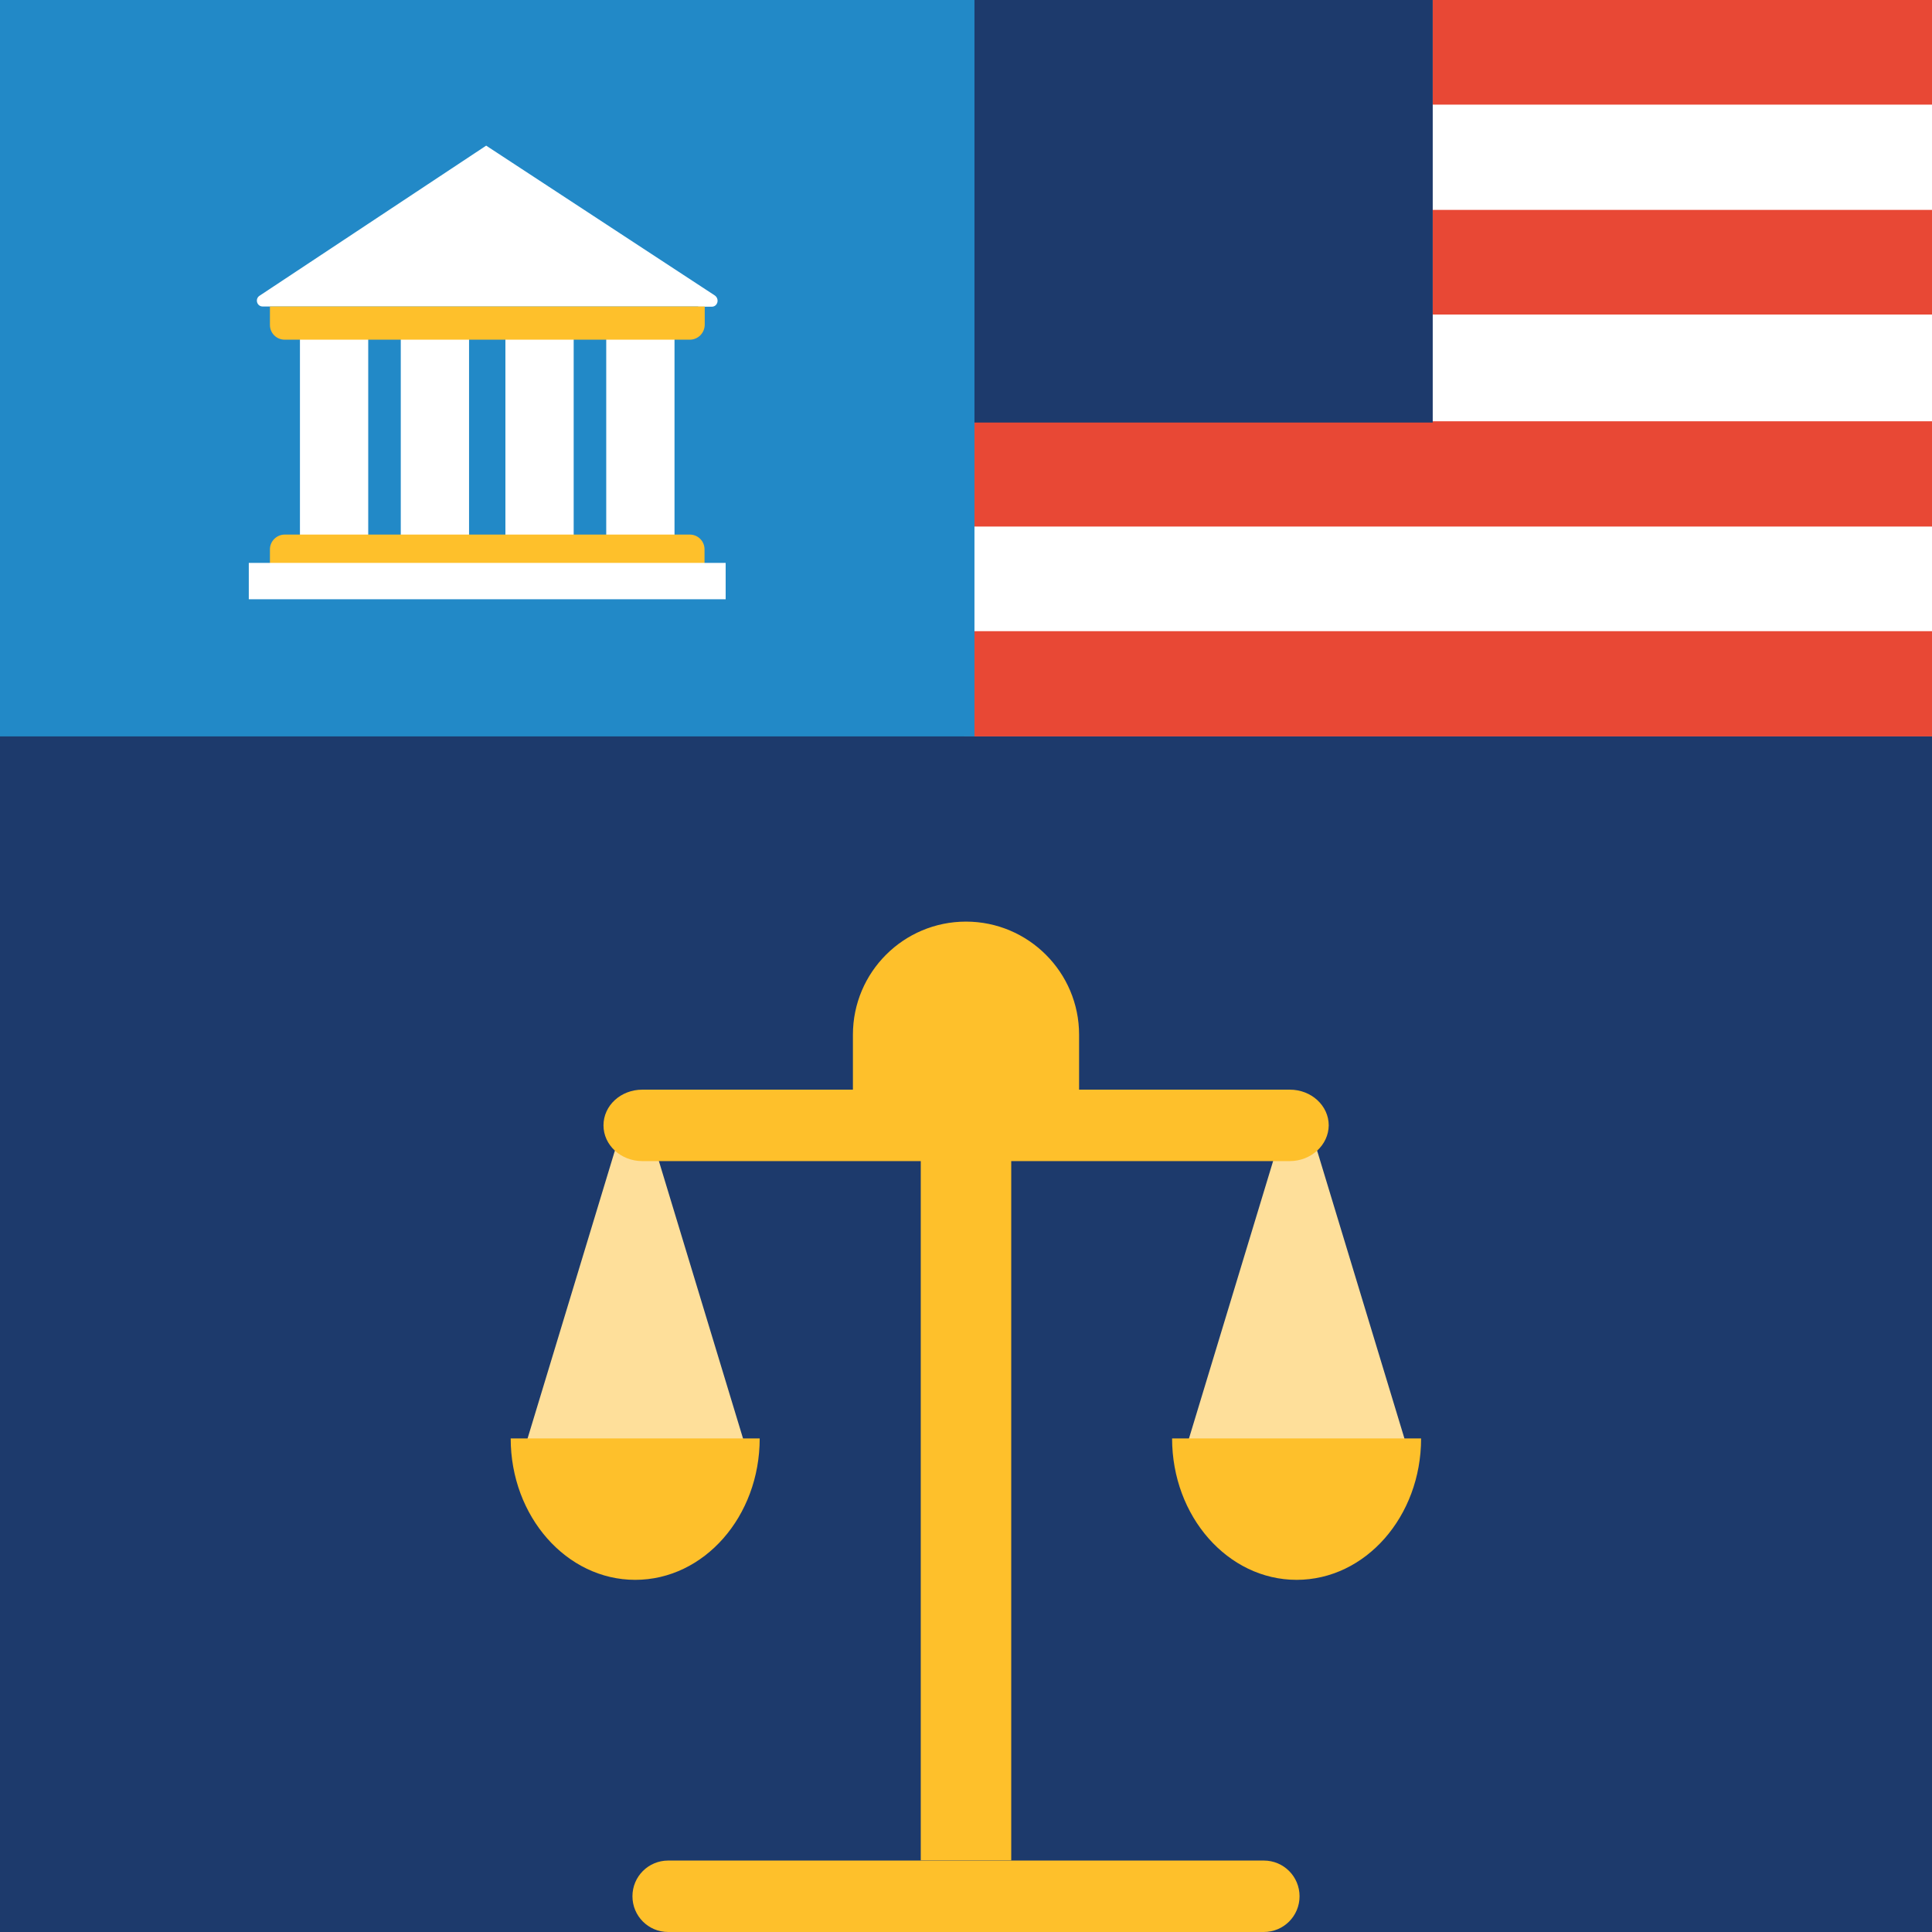 <?xml version="1.0" encoding="utf-8"?>
<!-- Generator: Adobe Illustrator 25.0.0, SVG Export Plug-In . SVG Version: 6.00 Build 0)  -->
<svg version="1.1" id="Layer_1" xmlns="http://www.w3.org/2000/svg" xmlns:xlink="http://www.w3.org/1999/xlink" x="0px" y="0px"
	 viewBox="0 0 914 914" style="enable-background:new 0 0 914 914;" xml:space="preserve">
<rect x="0" y="0" width="914" height="914" fill="#333333" stroke="none"/>
<style type="text/css">
	.st0{fill:#FFFFFF;}
	.st1{fill:#E84835;}
	.st2{fill:#1D3A6C;}
	.st3{fill:#2289C7;}
	.st4{fill:#FEC02B;}
	.st5{fill:#FEDF9A;}
</style>
<rect x="456.3" y="0" class="st0" width="457.7" height="348.4"/>
<rect x="456.3" y="199.3" class="st1" width="457.7" height="49.8"/>
<rect x="456.3" y="298.6" class="st1" width="457.7" height="49.8"/>
<rect x="677.8" y="0" class="st1" width="236.2" height="49.5"/>
<rect x="677.8" y="99.3" class="st1" width="236.2" height="49.5"/>
<polygon class="st2" points="456.3,0 456.3,199.9 677.8,199.9 677.8,148.8 677.8,99.3 677.8,49.5 677.8,0 "/>
<rect y="0" class="st3" width="461" height="348.4"/>
<rect x="141.9" y="156.8" class="st0" width="32.3" height="112.5"/>
<rect x="189.6" y="156.8" class="st0" width="32.3" height="112.5"/>
<rect x="239.1" y="156.8" class="st0" width="32.3" height="112.5"/>
<rect x="286.8" y="156.8" class="st0" width="32.3" height="112.5"/>
<g>
	<path class="st0" d="M330.3,145.1h6.4c2.8,0,3.8-3.6,1.5-5.3L230,68.9l-107.2,71c-2.3,1.5-1.3,5.1,1.5,5.1h6.6H330.3z"/>
	<path class="st4" d="M326.3,160.7H134.7c-3.9,0-7-3.1-7-7v-8.7h205.7v8.7C333.3,157.6,330.2,160.7,326.3,160.7"/>
	<path class="st4" d="M333.3,268.6H127.7v-8.7c0-3.9,3.2-7,7-7h191.6c3.9,0,7,3.1,7,7V268.6z"/>
</g>
<rect x="117.7" y="266.3" class="st0" width="225.6" height="17.2"/>
<rect y="348.4" class="st2" width="914" height="565.6"/>
<g>
	<g>
		<path class="st5" d="M310.5,545.3c-5.5-18.1-14.4-18.1-19.9,0l-41.1,135.5c-5.5,18.1,5.4,32.8,24.4,32.8h53.3
			c18.9,0,29.9-14.7,24.4-32.8L310.5,545.3z"/>
		<path class="st4" d="M359.4,680.5c0,36.9-26.3,66.9-58.9,66.9c-32.5,0-58.9-30-58.9-66.9H359.4z"/>
		<path class="st5" d="M623.4,545.3c-5.5-18.1-14.4-18.1-19.9,0l-41.1,135.5c-5.5,18.1,5.4,32.8,24.4,32.8h53.3
			c18.9,0,29.9-14.7,24.4-32.8L623.4,545.3z"/>
		<path class="st4" d="M672.3,680.5c0,36.9-26.3,66.9-58.9,66.9c-32.5,0-58.9-30-58.9-66.9H672.3z"/>
	</g>
	<rect x="435.6" y="546.6" class="st4" width="42.8" height="333.5"/>
	<g>
		<path class="st4" d="M597.9,914H316.1c-9.4,0-16.9-7.6-16.9-16.9c0-9.4,7.6-16.9,16.9-16.9h281.8c9.4,0,16.9,7.6,16.9,16.9
			C614.8,906.4,607.3,914,597.9,914"/>
		<path class="st4" d="M510.5,532.3h-107v-42.8c0-29.6,24-53.5,53.5-53.5c29.5,0,53.5,24,53.5,53.5V532.3z"/>
		<path class="st4" d="M610.1,549.3H303.9c-10.2,0-18.4-7.6-18.4-16.9c0-9.4,8.2-16.9,18.4-16.9h306.3c10.2,0,18.4,7.6,18.4,16.9
			C628.5,541.7,620.3,549.3,610.1,549.3"/>
	</g>
</g>
</svg>
